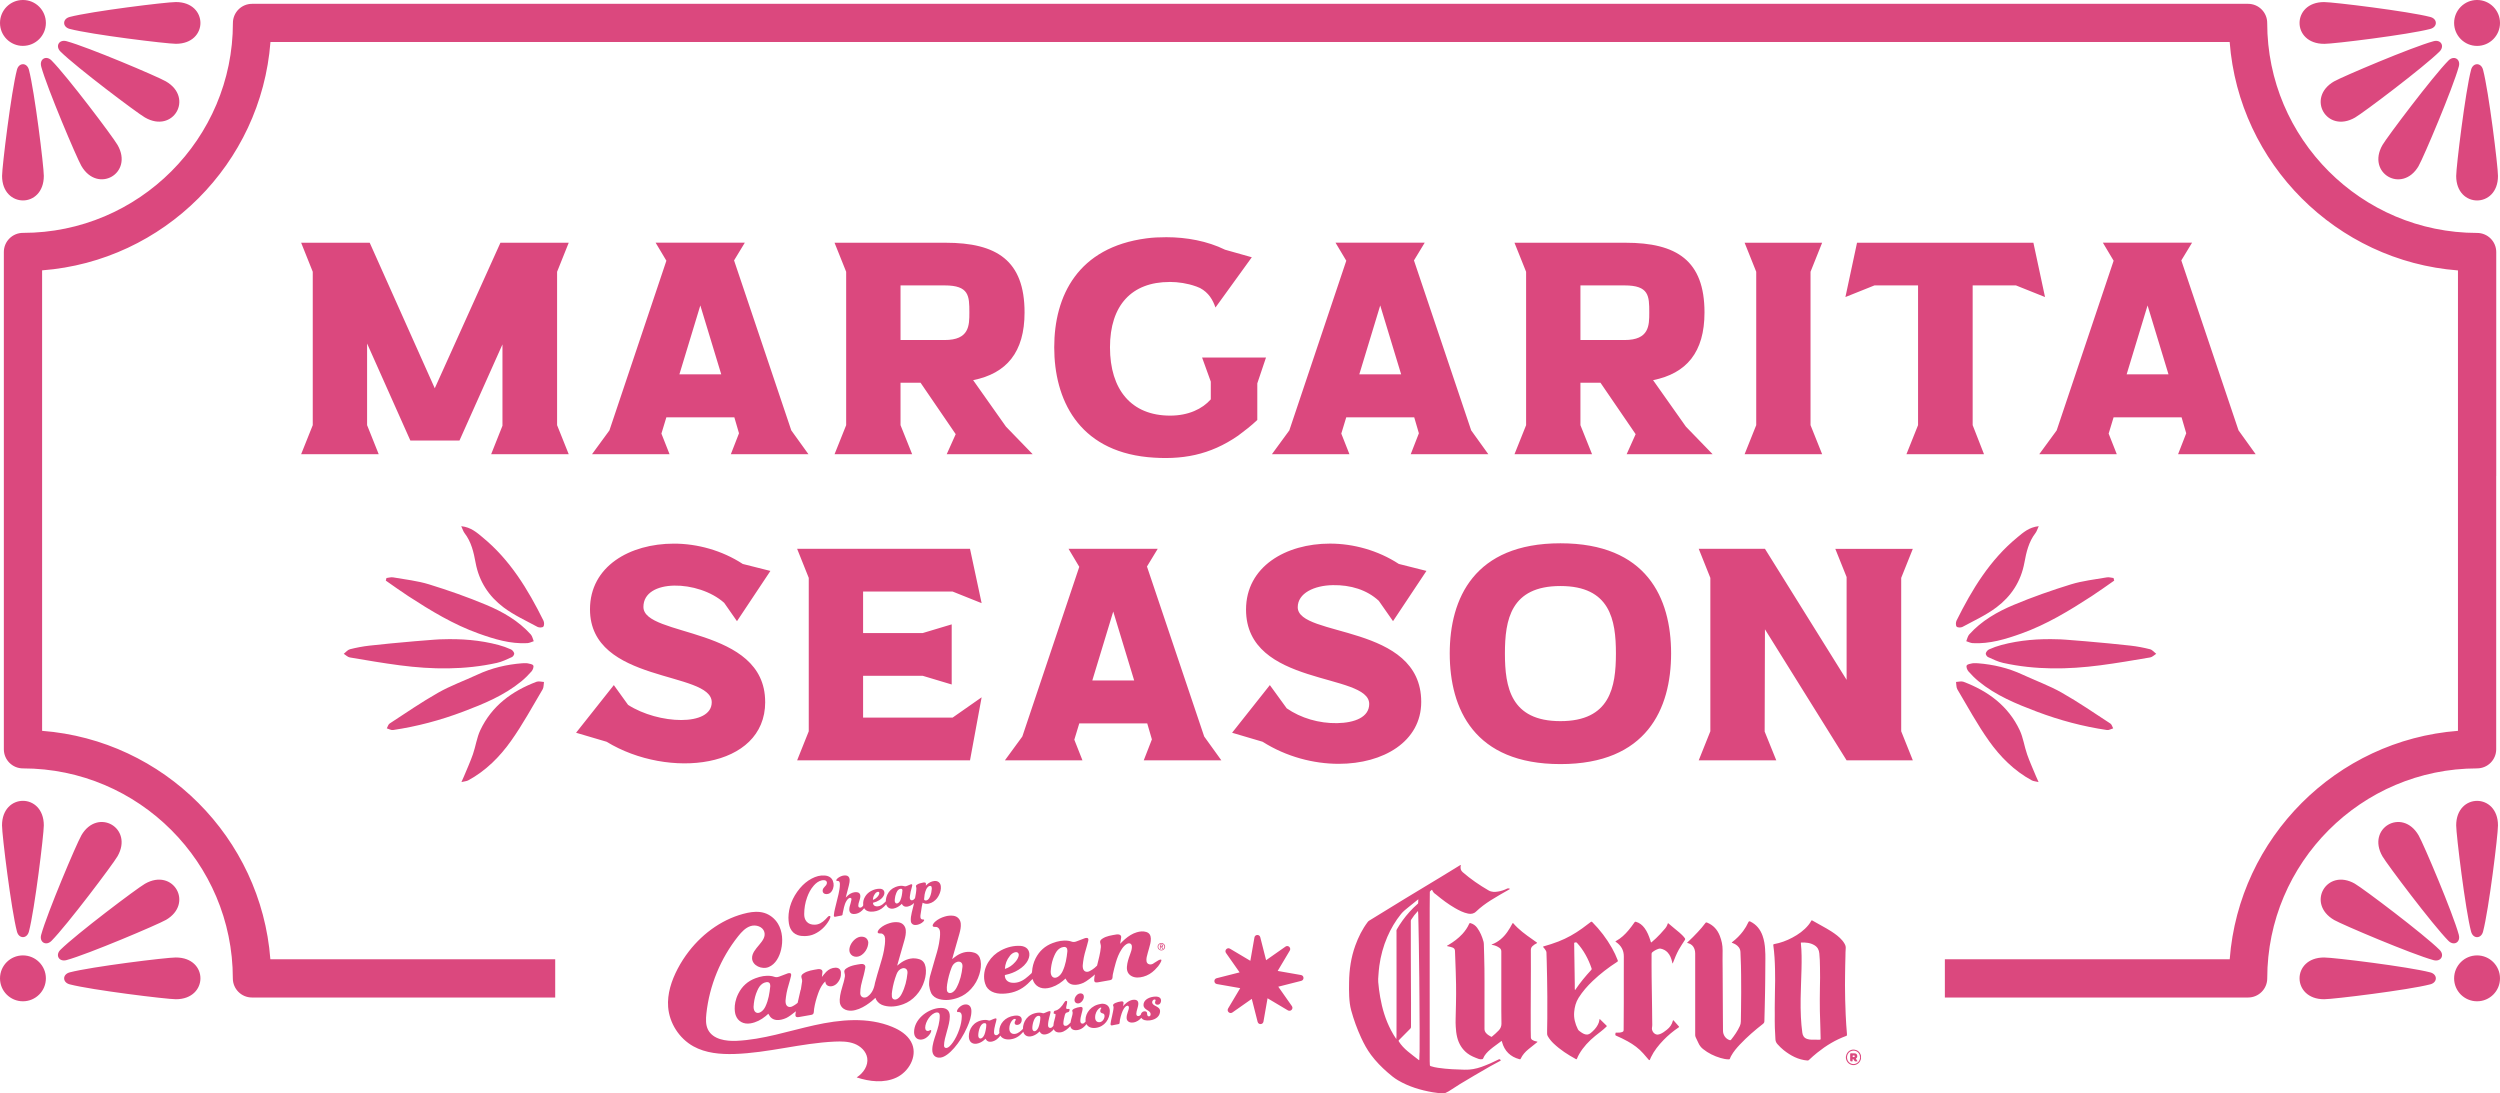 <?xml version="1.0" encoding="UTF-8"?>
<svg id="Layer_2" data-name="Layer 2" xmlns="http://www.w3.org/2000/svg" viewBox="0 0 1546.73 676.41">
  <defs>
    <style>
      .cls-1 {
        fill: #db487e;
      }
    </style>
  </defs>
  <g id="Layer_1-2" data-name="Layer 1">
    <g>
      <g>
        <path class="cls-1" d="M1230.52,458.34c-7.2-10.12-13.15-21.14-19.51-31.84-.74-1.25-.57-3.03-.83-4.57,1.53-.07,3.26-.63,4.58-.13,15.21,5.74,27.71,14.89,34.81,29.97,2.19,4.65,2.86,9.99,4.57,14.9,1.61,4.62,3.66,9.09,5.53,13.63.36.88.78,1.75,1.58,3.57-1.95-.48-3.23-.53-4.24-1.08-10.88-5.9-19.48-14.56-26.5-24.44h0ZM1248.04,332.52c3.63-2.98,7.23-6.33,13.32-6.98-.92,1.96-1.27,3.29-2.05,4.29-4.17,5.38-5.66,11.89-6.82,18.24-2.14,11.69-8.2,20.84-17.29,27.69-6.43,4.85-13.96,8.26-21.09,12.13-.95.51-3.07.43-3.57-.21-.62-.8-.55-2.69-.03-3.74,9.58-19.28,20.63-37.53,37.54-51.41ZM1246.02,374.18c11.51-4.82,23.33-8.96,35.25-12.64,7.18-2.21,14.8-3.03,22.24-4.33,1.31-.23,2.74.25,4.12.4.14.53.27,1.07.4,1.61-4.64,3.21-9.2,6.54-13.94,9.62-13.83,8.98-27.93,17.56-43.5,23.12-9.64,3.45-19.55,6.5-30.05,5.95-1.36-.07-2.69-.78-4.03-1.2.59-1.41.87-3.1,1.84-4.18,7.63-8.49,17.38-14.05,27.66-18.35h0ZM1273.36,395.55c.03-.32,29.92,2.19,44.82,3.9,4.05.46,8.09,1.23,12.03,2.23,1.42.36,2.56,1.85,3.82,2.83-1.25.77-2.41,2.02-3.75,2.24-10.28,1.75-20.55,3.52-30.89,4.87-20.09,2.64-40.17,2.91-60.08-1.49-3.23-.71-6.3-2.25-9.35-3.62-.7-.31-1.52-1.64-1.37-2.28.23-.94,1.12-2.05,2.01-2.45,2.48-1.1,5.06-2.04,7.68-2.74,11.49-3.05,23.21-3.93,35.06-3.51h0ZM1223.58,410.35c9.67.74,18.96,2.93,27.8,7.05,8.06,3.75,16.51,6.78,24.22,11.15,10.32,5.84,20.12,12.61,30.07,19.1.86.56,1.17,1.97,1.74,2.98-1.29.37-2.66,1.22-3.87,1.03-14.86-2.19-29.27-6.05-43.34-11.36-12.78-4.83-25.35-9.99-36.04-18.76-2.28-1.87-4.4-3.98-6.33-6.2-.78-.9-1.46-2.71-1.06-3.59.38-.82,2.22-1.1,3.47-1.35,1.08-.21,2.23-.05,3.35-.05h0Z"/>
        <path class="cls-1" d="M316.21,458.34c7.2-10.12,13.15-21.14,19.51-31.84.74-1.25.57-3.03.83-4.57-1.53-.07-3.26-.63-4.58-.13-15.21,5.74-27.71,14.89-34.81,29.97-2.19,4.65-2.86,9.99-4.57,14.9-1.61,4.62-3.66,9.09-5.53,13.63-.36.88-.78,1.75-1.58,3.57,1.95-.48,3.23-.53,4.24-1.08,10.88-5.9,19.48-14.56,26.5-24.44h0ZM298.68,332.52c-3.63-2.98-7.23-6.33-13.32-6.98.92,1.96,1.27,3.29,2.05,4.29,4.17,5.38,5.66,11.89,6.82,18.24,2.14,11.69,8.2,20.84,17.29,27.69,6.43,4.85,13.96,8.26,21.09,12.13.95.51,3.07.43,3.57-.21.62-.8.55-2.69.03-3.74-9.58-19.28-20.63-37.53-37.54-51.41ZM300.71,374.18c-11.51-4.82-23.33-8.96-35.25-12.64-7.18-2.21-14.8-3.03-22.24-4.33-1.31-.23-2.74.25-4.12.4-.14.53-.27,1.07-.4,1.61,4.64,3.21,9.2,6.54,13.94,9.62,13.83,8.98,27.93,17.56,43.5,23.12,9.64,3.45,19.55,6.5,30.05,5.95,1.36-.07,2.69-.78,4.03-1.2-.59-1.41-.87-3.1-1.84-4.18-7.63-8.49-17.38-14.05-27.66-18.35h0ZM273.36,395.55c-.03-.32-29.92,2.19-44.82,3.9-4.05.46-8.09,1.23-12.03,2.23-1.42.36-2.56,1.85-3.82,2.83,1.25.77,2.41,2.02,3.75,2.24,10.28,1.75,20.55,3.52,30.89,4.87,20.09,2.64,40.17,2.91,60.08-1.49,3.23-.71,6.3-2.25,9.35-3.62.7-.31,1.52-1.64,1.37-2.28-.23-.94-1.12-2.05-2.01-2.45-2.48-1.1-5.06-2.04-7.68-2.74-11.49-3.05-23.21-3.93-35.06-3.51h0ZM323.14,410.35c-9.67.74-18.96,2.93-27.8,7.05-8.06,3.75-16.51,6.78-24.22,11.15-10.32,5.84-20.12,12.61-30.07,19.1-.86.56-1.17,1.97-1.74,2.98,1.29.37,2.66,1.22,3.87,1.03,14.86-2.19,29.27-6.05,43.34-11.36,12.78-4.83,25.35-9.99,36.04-18.76,2.28-1.87,4.4-3.98,6.33-6.2.78-.9,1.46-2.71,1.06-3.59-.38-.82-2.22-1.1-3.47-1.35-1.08-.21-2.23-.05-3.35-.05h0Z"/>
      </g>
      <path class="cls-1" d="M1532.56,475.39c6.53,0,11.82-5.3,11.82-11.83v-169.07h.03v-138.54c0-6.53-5.3-11.83-11.83-11.83-71.62-.03-129.88-58.29-129.88-129.92,0-6.53-5.28-11.83-11.83-11.83H155.93c-6.53,0-11.82,5.3-11.83,11.83,0,71.62-58.29,129.88-129.89,129.88-6.56,0-11.83,5.3-11.83,11.83v307.66c0,6.53,5.28,11.83,11.82,11.83,71.62.05,129.85,58.34,129.85,129.92,0,6.53,5.3,11.83,11.83,11.83h187.62v-23.68h-176.23c-5.76-75.24-65.98-135.51-141.22-141.31V167.27c75.24-5.77,135.51-66,141.28-141.27h1212.15c5.76,75.25,66,135.49,141.24,141.31v284.85c-75.24,5.8-135.46,66.07-141.22,141.31h-176.23v23.68h187.62c6.53,0,11.83-5.3,11.83-11.83,0-71.58,58.23-129.88,129.85-129.92l.02-.02ZM1532.55,495.49c-6.46,0-12.93,5.07-12.93,15.18,0,5.63,5.68,52.28,9.21,65.68.61,2.31,2.18,3.49,3.72,3.46,1.57,0,3.11-1.16,3.7-3.46,3.53-13.4,9.23-59.63,9.23-65.68,0-10.11-6.46-15.18-12.93-15.18ZM1521.25,578.36c-3.64-13.35-21.81-56.22-24.84-61.46-10.11-17.54-32.51-4.61-22.4,12.9,2.82,4.9,31.08,42.42,40.81,52.28,3.37,3.38,7.69.9,6.41-3.72h.02ZM1457.05,546.79c-17.54-10.11-30.47,12.26-12.93,22.4,4.87,2.82,48.1,21.18,61.46,24.84,4.61,1.25,7.13-3.08,3.72-6.41-9.85-9.73-47.02-37.78-52.25-40.81v-.02ZM1503.57,601.6c-13.4-3.5-59.62-9.21-65.68-9.21-10.13,0-15.2,6.46-15.18,12.93.03,6.46,5.09,12.9,15.18,12.9,5.63,0,52.28-5.71,65.68-9.21,2.3-.59,3.46-2.13,3.46-3.7.03-1.54-1.14-3.11-3.46-3.72v.02ZM1532.55,591.1c-7.84,0-14.21,6.35-14.21,14.21s6.37,14.18,14.21,14.18,14.18-6.35,14.18-14.18-6.35-14.21-14.18-14.21ZM108.83,592.38c-6.06,0-52.28,5.71-65.68,9.21-2.31.61-3.49,2.18-3.46,3.72,0,1.57,1.16,3.11,3.46,3.7,13.4,3.5,60.04,9.21,65.68,9.21,10.08,0,15.15-6.44,15.18-12.9.03-6.46-5.04-12.93-15.18-12.93v-.02ZM1079.37,281.02h47.98l-7.19-17.98v-94.9l7.19-17.98h-47.98l7.19,17.98v94.9l-7.19,17.98ZM896.94,404.26c0,34.34,15.11,68.48,68.48,68.48s68.48-34.16,68.48-68.48-15.11-68.13-68.48-68.13-68.48,34.16-68.48,68.13ZM965.42,362.57c30.73,0,34.34,20.85,34.34,41.71s-3.59,41.88-34.34,41.88-34.34-21.03-34.34-41.88,3.59-41.71,34.34-41.71h0ZM621.71,470.41h48l-5.04-12.76,3.06-10.07h42.06l2.88,9.88-5.04,12.94h48l-10.61-14.74-35.4-105.15,6.65-10.96h-55.18l6.65,11.15-35.24,104.98-10.78,14.74v-.02ZM688.76,378.37l12.94,42.61h-25.89l12.94-42.61ZM786.89,281.02h48l-5.04-12.76,3.06-10.07h42.06l2.88,9.88-5.04,12.94h48l-10.6-14.74-35.4-105.15,6.65-10.96h-55.18l6.65,11.15-35.24,104.98-10.78,14.74-.02-.02ZM853.94,188.99l12.94,42.61h-25.89l12.94-42.61ZM14.18,28.38c7.86,0,14.21-6.35,14.21-14.18v-.03c-.03-7.86-6.35-14.18-14.21-14.18S0,6.35,0,14.21s6.35,14.18,14.18,14.18ZM1496.41,102.62c3.03-5.25,21.18-48.13,24.84-61.47,1.28-4.6-3.06-7.1-6.41-3.7-9.73,9.85-37.99,47.37-40.81,52.25-10.11,17.54,12.26,30.44,22.4,12.93h-.02ZM1437.89,27.14c6.06,0,52.28-5.71,65.68-9.23,2.31-.61,3.49-2.18,3.46-3.72,0-1.57-1.14-3.11-3.46-3.7-13.4-3.5-60.04-9.21-65.68-9.21-10.11,0-15.15,6.44-15.18,12.9-.03,6.46,5.04,12.94,15.18,12.94v.02ZM1532.55,28.41c7.84,0,14.18-6.37,14.18-14.21s-6.35-14.21-14.18-14.21-14.18,6.35-14.21,14.18v.03c0,7.84,6.37,14.21,14.21,14.21ZM1444.12,50.33c-17.54,10.11-4.61,32.51,12.93,22.4,5.24-3.03,42.39-31.08,52.25-40.81,3.38-3.37.9-7.69-3.72-6.41-13.35,3.64-56.59,22.02-61.46,24.84v-.02ZM1532.55,39.73c-1.57,0-3.12,1.14-3.72,3.46-3.53,13.4-9.21,60.04-9.21,65.68,0,10.11,6.46,15.15,12.93,15.15s12.93-5.04,12.93-15.15c0-6.06-5.71-52.28-9.23-65.68-.61-2.31-2.15-3.46-3.7-3.46ZM1261.64,281.02h48l-5.04-12.76,3.06-10.07h42.06l2.88,9.88-5.04,12.94h48l-10.6-14.74-35.4-105.15,6.65-10.96h-55.18l6.65,11.15-35.24,104.98-10.78,14.74-.02-.02ZM1328.69,188.99l12.94,42.61h-25.89l12.94-42.61ZM1148.93,150.16l-7.19,33.62,17.97-7.2h26.97v86.46l-7.19,17.98h48l-7.02-17.98v-86.46h26.79l17.98,7.2-7.2-33.62h-109.11ZM14.18,39.73c-1.57,0-3.11,1.14-3.7,3.46C6.96,56.59,1.28,103.2,1.28,108.83c0,10.08,6.44,15.15,12.9,15.18,6.46.03,12.93-5.04,12.93-15.18,0-6.03-5.71-52.25-9.21-65.65-.61-2.31-2.18-3.49-3.72-3.46ZM14.18,579.79c1.54.03,3.11-1.14,3.72-3.46,3.53-13.4,9.21-60.04,9.21-65.68,0-10.11-6.46-15.18-12.93-15.18s-12.93,5.07-12.93,15.18c0,6.03,5.71,52.28,9.23,65.68.59,2.3,2.13,3.46,3.7,3.46ZM487.4,602.2c-1.75.65-3.5,1.31-5.24,1.99-1.08.43-2.07.5-3.09.15-.64-.23-1.32-.4-2.01-.49-3.23-.46-6.47.18-9.68,1.39-4.72,1.77-8.27,4.92-10.57,9.5-3.79,7.51-1.68,13.25-1.68,13.25,1.31,3.93,4.9,5.89,9.21,5.16,3.47-.59,6.53-2.18,9.36-4.49.56-.46,1.1-.97,1.68-1.48.09.2.17.37.26.52.97,1.9,2.5,3.12,4.71,3.35,2.06.21,4.1-.34,6.09-1.22,1.42-.62,4.13-2.65,5.97-4.17-.11.58-.2,1.16-.27,1.74-.2,1.57.46,2.1,2.03,1.86,2.59-.43,5.19-.88,7.78-1.37,1.04-.18,1.46-.72,1.55-1.75.05-.65.09-1.31.18-1.95.49-3.21,1.37-6.38,2.48-9.5.78-2.19,1.75-4.31,3.23-6.21.34-.43.75-.81,1.2-1.31.06.32.08.49.11.65.18,1.02.73,1.74,1.66,2.12,1.71.72,4,.08,5.54-1.6,1.86-2.03,2.59-4.34,2.38-6.82-.17-1.83-1.54-2.88-3.38-2.82-2.18.06-4.13.96-5.76,2.59-1.04,1.04-1.89,2.25-2.63,3.15.09-.84.27-1.96.34-3.08.05-.87-.41-1.45-1.23-1.66-.44-.11-.94-.2-1.42-.12-1.61.26-3.23.52-4.83.9-1.46.35-2.91.9-4.23,1.77-1.37.91-1.61,1.63-1.16,3.03.2.58.37,1.23.29,1.84-.2,1.69-.5,3.37-.78,5.06-.03.15-.09.32-.2.43l-1.8,7.87c-1.54,1.28-2.8,1.89-2.92,1.96-1.66,1.04-3.76.76-4.37-1.4-.38-1.36-.11-2.8.06-4.22.41-3.35,1.36-6.65,2.36-9.96.32-1.05.61-2.1.82-3.15.27-1.32-.34-1.89-1.66-1.6-.12.03-.26.05-.38.09h0ZM476.53,610.41c-.44,4.14-1.07,8.25-2.94,12.24-.62,1.32-1.48,2.53-2.74,3.37-1.83,1.22-3.59.76-4.29-1.08-.5-1.32-.32-2.76-.15-4.17.32-2.66.96-5.31,2.12-7.87.76-1.71,1.68-3.35,3.33-4.4.69-.44,1.54-.75,2.31-.85,1.57-.21,2.39.62,2.38,2.18v.58l-.02.02ZM14.18,591.1c-7.83,0-14.18,6.35-14.18,14.21s6.35,14.18,14.18,14.18,14.21-6.35,14.21-14.18-6.37-14.21-14.21-14.21h0ZM50.31,516.9c-3.03,5.24-21.18,48.1-24.84,61.46-1.28,4.61,3.06,7.1,6.41,3.72,9.73-9.85,37.99-47.37,40.81-52.28,10.11-17.51-12.29-30.44-22.4-12.9h.02ZM43.15,17.89c13.4,3.53,60.04,9.21,65.68,9.21,10.13,0,15.2-6.46,15.18-12.93-.03-6.46-5.09-12.9-15.18-12.9-6.06,0-52.28,5.71-65.68,9.21-2.3.59-3.46,2.13-3.46,3.7-.03,1.54,1.14,3.11,3.46,3.72v-.02ZM89.71,72.7c17.51,10.13,30.44-12.26,12.9-22.37-5.24-3.03-48.1-21.21-61.46-24.85-4.61-1.25-7.1,3.08-3.72,6.44,9.85,9.73,47.37,37.98,52.28,40.79v-.02ZM102.6,569.19c17.54-10.13,4.61-32.51-12.93-22.4-5.24,3.03-42.39,31.08-52.25,40.81-3.41,3.33-.9,7.67,3.72,6.41,13.35-3.64,56.59-22.02,61.46-24.84v.02ZM25.48,41.14c3.64,13.35,22.02,56.59,24.84,61.47,10.13,17.51,32.51,4.6,22.4-12.93-3.03-5.24-31.08-42.42-40.81-52.25-3.33-3.41-7.67-.9-6.41,3.7h-.02ZM936.99,281.02h48l-7.19-17.97v-26.24h12.41l21.75,31.81-5.57,12.41h53.21l-16.54-17.07-20.31-28.76c20.66-4.14,31.81-17.25,31.81-41.88,0-32.18-17.25-43.14-48.9-43.14h-68.66l7.19,17.97v94.91l-7.19,17.97v-.02ZM977.8,176.58h27.32c15.11,0,15.27,6.47,15.27,16.72,0,8.09,0,17.07-15.27,17.07h-27.32v-33.79ZM720.16,584.08c-.21-.21-.46-.38-.73-.5-.29-.12-.58-.18-.9-.18s-.62.06-.9.18-.53.29-.73.5c-.21.21-.38.46-.5.73-.12.27-.18.58-.18.9s.06.62.18.9c.12.29.29.53.5.73.21.21.46.38.73.5.27.12.58.18.9.18s.62-.06.9-.18.53-.29.73-.5c.21-.21.38-.46.5-.73.12-.27.18-.58.18-.9s-.06-.62-.18-.9-.29-.53-.5-.73ZM720.23,586.46c-.09.23-.23.43-.4.61-.17.17-.37.3-.59.41-.23.11-.47.15-.73.15s-.5-.05-.73-.15c-.23-.11-.43-.23-.59-.41-.17-.17-.3-.37-.4-.61-.09-.23-.15-.47-.15-.73s.05-.5.15-.73c.09-.23.23-.43.4-.61.17-.17.37-.3.59-.41s.47-.15.73-.15.5.05.73.15c.23.11.43.23.59.41.17.17.3.37.4.61.09.23.15.47.15.73s-.05.5-.15.73ZM948.07,643.46c-.53-.38-.91-.87-.93-1.57-.03-1.52-.09-3.06-.09-4.58.03-8.48-.05-16.95.05-25.43.09-8.04.03-16.07.02-24.11,0-.97.32-1.74,1-2.39.76-.75,1.67-1.28,2.62-1.77.35-.18.35-.3.03-.53-.93-.64-1.83-1.32-2.74-1.96-4.2-2.92-8.34-5.94-11.73-9.84-.27-.32-.43-.24-.59.09-.96,1.83-1.98,3.61-3.17,5.28-2.41,3.41-5.44,6.06-9.36,7.6-.12.05-.27.08-.35.21.09.18.27.14.41.15,1.67.24,3.17.88,4.54,1.87.73.53,1.07,1.22,1.07,2.16-.02,12.3-.02,24.62,0,36.93,0,2.6.08,5.21.09,7.8,0,1.54-.53,2.88-1.58,4.02-1.32,1.45-2.83,2.68-4.31,3.96-.15.12-.29.18-.47.08-1.17-.64-2.35-1.29-3.21-2.35-.61-.72-.93-1.51-.93-2.5.03-4.2.03-8.41,0-12.61-.05-10.93.15-21.87-.2-32.8-.06-1.78-.05-3.55-.15-5.33-.06-1.1.03-2.22-.26-3.3-.84-3.05-2.04-5.95-3.93-8.53-1.02-1.39-2.35-2.36-4.02-2.85-.46-.14-.72-.08-.93.41-1.04,2.35-2.48,4.42-4.2,6.29-2.53,2.74-5.5,4.92-8.69,6.81-.27.17-.79.24-.73.56.05.27.56.23.88.32.85.21,1.72.35,2.54.7.87.37,1.37.94,1.43,1.95.09,1.26.06,2.53.14,3.79.17,3.03.24,6.08.33,9.11.08,2.65.18,5.3.2,7.95.02,3.99.08,7.98-.05,11.97-.09,3.06-.11,6.11-.21,9.17-.06,1.63-.03,3.27.06,4.9.11,2.24.35,4.45.88,6.62.99,3.97,2.97,7.34,6.23,9.9,2.1,1.66,4.57,2.59,7.04,3.52.7.26,1.48.34,2.24.17.24-.06.43-.12.53-.37.9-2.3,2.57-3.99,4.4-5.57,2.16-1.87,4.57-3.4,6.81-5.18.21-.17.37-.2.43.14.02.12.06.24.09.35,1.52,5.63,5.15,9.14,10.75,10.64.33.09.59.12.78-.27,1.08-2.38,2.8-4.25,4.78-5.89,1.72-1.45,3.52-2.82,5.27-4.22.14-.11.37-.2.3-.4-.06-.17-.29-.15-.47-.18-.93-.17-1.83-.4-2.6-.96l-.02.06ZM804.93,603.24l-14.44-2.53,7.49-12.59c1.02-1.72-1.02-3.61-2.65-2.47l-12,8.42-3.61-14.21c-.49-1.93-3.27-1.83-3.61.14l-2.53,14.44-12.59-7.49c-1.72-1.02-3.61,1.02-2.47,2.65l8.42,12-14.21,3.61c-1.93.49-1.83,3.27.14,3.61l14.44,2.53-7.49,12.59c-1.02,1.72,1.02,3.61,2.65,2.47l12-8.42,3.61,14.21c.49,1.93,3.27,1.83,3.61-.14l2.53-14.44,12.59,7.49c1.72,1.02,3.61-1.02,2.47-2.65l-8.42-12,14.21-3.61c1.93-.49,1.83-3.27-.14-3.61ZM927.27,655.44c-3.44,1.74-6.96,3.3-10.58,4.6-3.43,1.23-6.93,1.9-10.58,1.78-2.54-.09-5.09-.15-7.64-.3-2.92-.18-5.85-.43-8.76-.87-1.55-.24-3.08-.53-4.57-1.04-.35-.12-.49-.32-.5-.69,0-.79-.08-1.58-.08-2.38,0-14.97-.02-29.92-.02-44.89v-39.93c0-6.52-.02-13.05.08-19.57v-.26c0-.21.08-.37.23-.5.24-.2.49-.41.7-.64.3-.3.47-.3.65.14.38.94,1.02,1.72,1.9,2.27.18.11.33.26.5.38,3.67,3.05,7.48,5.92,11.62,8.3,2.56,1.46,5.16,2.82,8.09,3.41,1.81.37,3.53.08,4.9-1.25,2.8-2.68,5.89-4.95,9.15-7.02,3.72-2.36,7.57-4.48,11.37-6.67.17-.11.4-.15.47-.41-.61-.24-1.14-.43-1.84-.09-1.74.87-3.58,1.48-5.5,1.78-2.01.34-3.97.41-5.88-.69-5.7-3.29-11.09-7-16.05-11.31-1.13-.99-1.43-2.19-1.25-3.61.03-.27.08-.55.12-.82-.3-.03-.46.12-.62.24-3.82,2.41-7.69,4.77-11.56,7.08-14.91,8.92-29.72,18-44.51,27.12-.35.21-.64.47-.9.81-3.35,4.43-5.79,9.35-7.67,14.54-2.68,7.39-3.79,15.03-3.88,22.86-.03,2.89-.08,5.8.08,8.69.15,2.94.47,5.85,1.25,8.69,1.58,5.76,3.61,11.34,6.11,16.78,1.74,3.78,3.7,7.42,6.21,10.77,2.97,3.96,6.4,7.48,10.13,10.72,2.04,1.78,4.11,3.52,6.46,4.9,6.67,3.93,13.95,6.11,21.52,7.42,1.46.26,2.95.41,4.43.61h3.06c.79-.41,1.61-.76,2.39-1.22,2.36-1.37,4.54-3,6.88-4.4,6.27-3.73,12.52-7.52,18.88-11.09,1.99-1.11,4.02-2.18,6.03-3.27.15-.09.41-.11.38-.38-.06-.5-.75-.85-1.22-.62l.02.02ZM864.21,575.04c-.2.35-.32.69-.23,1.1.05.2.03.43.03.62,0,9.93,0,19.87.02,29.8v22.41c0,3.99-.02,7.98-.03,11.97,0,.59-.06,1.19-.11,1.93-1.26-1.84-2.33-3.64-3.3-5.5-3.37-6.43-5.42-13.28-6.67-20.4-.55-3.12-.96-6.24-1.22-9.4-.11-1.25,0-2.53.09-3.79.14-2.09.32-4.17.59-6.24.85-6.17,2.45-12.11,4.92-17.83,2.21-5.13,5.01-9.9,8.53-14.25,1.32-1.63,2.95-2.89,4.57-4.19,1.99-1.61,3.99-3.21,6.11-4.92-.05.9-.06,1.69-.12,2.47-.02.27-.32.41-.5.58-3.43,3.02-6.44,6.38-9.11,10.07-1.29,1.78-2.48,3.62-3.58,5.54l.02.03ZM878.25,651.21c0,1.42-.09,2.85-.14,4.26,0,.15.03.37-.12.43-.17.08-.27-.12-.38-.21-2.21-1.78-4.52-3.41-6.67-5.25-2.12-1.8-4.05-3.75-5.51-6.12-.21-.35-.18-.55.11-.84,2.35-2.35,4.67-4.72,7.02-7.08.32-.32.41-.65.41-1.08,0-9.88.05-19.77-.05-29.65-.09-10.17-.02-20.36-.06-30.53v-5.27c0-.3.05-.58.21-.85,1.17-1.87,2.51-3.59,4.04-5.21.03-.03.09-.05.2-.11.05.72.12,1.36.14,2.01.06,2.19.08,4.39.15,6.59.12,3.99.14,7.98.23,11.97.05,2.39,0,4.78.09,7.17.12,2.98,0,5.97.11,8.97.11,2.89.03,5.8.09,8.69.12,5.1.03,10.2.11,15.29.14,8.95.06,17.89.06,26.85l-.03-.03ZM879.3,434.28c0-48.71-76.4-39.73-76.4-58.6,0-8.63,10.07-13.48,21.75-13.66,10.96-.18,21.03,2.88,28.4,9.7l8.8,12.58,20.68-31.09-17.09-4.31c-12.94-8.45-28.22-12.58-42.59-12.58-27.32,0-51.94,14.21-51.94,40.81,0,48,76.21,38.83,76.21,58.41,0,8.09-8.8,11.68-19.95,11.86-10.96.18-22.29-3.06-31.09-9.17l-10.43-14.37-23.36,29.48,18.87,5.57c14.74,9.35,31.64,13.66,47.1,13.66,27.68,0,51.04-13.84,51.04-38.28v-.02ZM719.17,585.82c.08-.03.15-.08.23-.14.06-.06.11-.14.15-.23.03-.09.06-.2.06-.32,0-.5-.3-.76-.93-.76h-1.02v2.7h.43v-1.17h.32l.78,1.17h.52l-.78-1.19c.09,0,.18-.03.26-.06h-.02ZM718.07,585.52v-.76h.61c.15,0,.26.03.35.09s.14.15.14.27c0,.15-.05.24-.15.3s-.26.09-.47.09h-.49.02ZM716.24,621.65c1.48-.2,2.09-1.36,2.09-2.56,0-1.83-1.48-2.86-4.71-2.42-3.33.46-6.14,2.25-6.14,5.06,0,3.33,4.4,3.14,4.4,5.76,0,.81-.35,1.25-.97,1.32-.81.11-1.2-.59-1.2-1.71s-.72-1.55-1.92-1.39c-.91.12-1.83.93-2.01,2.13-.4.43-.75.7-1.34.78-.81.11-1.42-.26-1.42-1.42,0-1.83,1.25-4.22,1.25-6.26,0-1.69-.97-2.66-3.43-2.35-2.62.35-5.24,2.89-6.05,3.97,0,0,.35-1.34.35-2.04,0-.76-.53-1.08-1.51-.96-2.57.35-4.98,1.34-4.98,2.31,0,.58.3.62.3,1.39,0,2.41-1.87,8.65-1.87,10.29,0,.76.37.93.93.85.67-.09,2.41-.55,3.73-.73.67-.09.97-.3.97-1.07,0-1.74,1.16-5.66,1.92-7.28.97-2.09,2.04-2.98,2.8-3.09.62-.09,1.02.4,1.02,1.11,0,1.74-1.42,3.7-1.42,6.41,0,1.9,1.55,3.21,4.1,2.86,2.27-.3,3.94-1.68,4.99-2.89.82,1.34,2.83,1.92,5.38,1.57,3.91-.53,6.23-2.8,6.23-5.7,0-3.24-4.89-2.94-4.89-5.56,0-.84.72-1.57,1.29-1.64.49-.06.84.06.84.5,0,.4-.35.72-.35,1.39,0,.84.76,1.42,1.6,1.29v.05ZM714.2,595.66c-.09.06-.17.15-.26.21-1.87,1.51-4.39.87-4.61-1.22-.09-.79-.08-1.64.11-2.45.41-1.8.93-3.59,1.45-5.38.59-2.04,1.19-4.08,1.13-6.14-.06-2.03-.91-3.47-2.83-4.07-1.86-.58-3.82-.41-5.82.17-2.73.79-5.13,2.35-7.34,4.25-1.07.91-2.06,1.93-3.06,2.91.05-.15.11-.37.14-.58.2-1.16.44-2.31.55-3.47.08-.9-.43-1.48-1.26-1.68-.41-.09-.88-.18-1.31-.12-1.64.26-3.29.53-4.93.93-1.43.34-2.83.87-4.13,1.72-1.43.93-1.66,1.64-1.2,3.11.21.65.32,1.4.26,2.12-.34,3.9-1.45,7.75-2.38,11.6l.03-.14c-2.09,2.18-4.16,3.15-4.31,3.24-1.66,1.04-3.76.76-4.37-1.4-.38-1.36-.11-2.8.06-4.22.41-3.35,1.36-6.65,2.36-9.94.32-1.05.61-2.1.84-3.17.27-1.32-.34-1.89-1.66-1.6-.12.03-.26.05-.38.09-1.75.67-3.5,1.31-5.24,1.99-1.08.43-2.09.5-3.08.14-.64-.23-1.32-.4-2.01-.49-3.23-.46-6.47.18-9.68,1.39-4.72,1.77-8.27,4.92-10.57,9.5-1.34,2.66-2.01,5.41-2.19,8.22-.02.32-.12.78-.34.99-1.23,1.13-2.47,2.28-3.81,3.27-2.63,1.96-5.5,2.94-8.54,2.54-2.39-.3-4.25-2.01-4.13-4.69.2-.06.4-.14.59-.18,2.76-.59,5.41-1.58,7.89-3.14,2.47-1.54,4.6-3.43,5.89-6.11,1.69-3.46.7-6.94-2.36-8.13-.76-.29-1.6-.5-2.44-.53-4.1-.2-8.1.75-11.98,2.8-3.21,1.69-5.83,4.07-7.77,7.17-2.09,3.33-2.92,6.84-2.62,10.45,0,0,.09,2.15,1.29,4.64,1.14,1.93,2.85,3.18,5.01,3.87,2.24.72,4.6.78,7.04.56,5.04-.44,9.62-2.3,13.6-6.03,1.02-.96,1.98-1.96,2.98-2.98.08.18.14.35.2.52,1.29,3.93,4.9,5.89,9.2,5.16,3.47-.59,6.55-2.18,9.36-4.49.56-.46,1.1-.97,1.66-1.48.09.2.18.37.26.52.97,1.89,2.5,3.12,4.72,3.35,2.04.21,4.1-.34,6.09-1.2,1.77-.78,5.56-3.73,7.14-5.19l-.2.84c-.06.35-.09.55-.12.76-.06.65-.18,1.31-.17,1.95.02,1.05.58,1.49,1.64,1.4.26-.03.53-.05.79-.09,2.45-.43,4.9-.87,7.37-1.31,1.05-.18,1.49-.72,1.57-1.8.05-.62.05-1.28.2-1.9.56-2.39,1.1-4.8,1.81-7.17.84-2.85,1.89-5.66,3.61-8.24.81-1.22,1.72-2.36,2.98-3.15,1.6-1.01,3.02-.56,3.33,1.04.06.27.05.58.03.88-.06,1.46-.56,2.88-1.08,4.28-.93,2.53-1.8,5.07-1.99,7.71-.2,2.65.69,4.63,2.86,5.83,2.21,1.2,4.72,1.05,7.26.37,2.68-.72,5.07-2.16,7.13-4.2.72-.7,1.36-1.49,2.06-2.24,0,0,5.82-7.71-2.3-2.16l-.03-.02ZM624.79,591.38c.73-.9,1.6-1.68,2.7-2.07.85-.3,1.68-.38,2.31.18.65.58.58,1.43.34,2.28-.37,1.26-1.11,2.38-1.99,3.38-1.77,2.04-3.85,3.52-6.43,4.34.14-2.98,1.11-5.68,3.09-8.1l-.02-.02ZM660.37,588.64c-.44,4.14-1.07,8.25-2.94,12.24-.62,1.32-1.48,2.53-2.76,3.37-1.83,1.22-3.59.76-4.29-1.07-.5-1.32-.32-2.76-.15-4.17.32-2.68.96-5.31,2.12-7.87.76-1.71,1.68-3.35,3.33-4.4.69-.43,1.54-.75,2.31-.84,1.57-.21,2.38.62,2.38,2.18v.56h0ZM493.18,470.41h106.96l7.19-39-17.97,12.58h-55.37v-25.89h36.85l17.97,5.39v-37.2l-17.97,5.39h-36.85v-25.7h55.37l17.97,7.19-7.19-33.61h-106.96l7.19,17.97v94.91l-7.19,17.97ZM1148.34,655.24c-.14-.18-.14-.3.08-.47.67-.52.79-1.22.56-1.99-.18-.67-.81-1.07-1.64-1.1-.72-.03-1.45,0-2.16-.02-.41,0-.52.18-.5.55.02.65,0,1.29,0,1.95v1.74c0,.53.26.79.79.79.7,0,.72-.02.73-.7v-.43c0-.12,0-.26.15-.3.15-.06.27.02.37.14.21.3.43.61.62.91.17.27.38.4.7.38.23-.02.46,0,.69,0,.15,0,.33.06.43-.12.06-.15-.08-.26-.15-.37-.21-.32-.43-.64-.65-.96ZM1146.65,654.01c-.29.05-.46-.11-.46-.53,0-.47.27-.5.61-.49.37,0,.76,0,.73.52-.02.5-.43.47-.88.5h0ZM667.29,620.8c1.69-.23,3.29-2.36,3.29-4.13,0-1.32-.88-2.24-2.5-2.03-1.69.23-3.29,2.31-3.29,4.1,0,1.34,1.11,2.25,2.5,2.06h0ZM1142.72,640.03c-.4-4.1-.59-8.19-.81-12.3-.15-3.14-.24-6.29-.32-9.43-.08-2.88-.11-5.76-.11-8.65,0-2.09,0-4.19.05-6.27.08-3.9.08-7.8.23-11.69.06-1.64,0-3.3.17-4.95.12-1.14-.24-2.06-.78-2.98-.37-.64-.79-1.25-1.26-1.81-1.93-2.33-4.36-4.08-6.87-5.71-3.82-2.45-7.9-4.45-11.8-6.76-.32-.18-.46-.09-.61.2-.47.94-1.08,1.81-1.75,2.63-2.74,3.35-6.2,5.8-9.99,7.81-3.55,1.89-7.28,3.27-11.24,3.99-.43.08-.56.2-.5.69.7,5.01.97,10.07,1.07,15.12.08,4.49.11,9-.05,13.49-.08,2.16-.03,4.32-.09,6.49-.08,2.51-.02,5.03-.02,7.54,0,2.83-.06,5.66.05,8.48.09,2.35.26,4.71.35,7.05.05,1.19.46,2.13,1.25,3.02,1.22,1.32,2.45,2.62,3.87,3.73,4.32,3.41,9.03,5.95,14.66,6.41.4.03.67-.06.94-.32,1.66-1.6,3.4-3.11,5.19-4.55,5.44-4.37,11.33-7.96,17.91-10.35.49-.18.47-.49.43-.87l.03.02ZM1125.81,643.26c-1.69-.03-3.38,0-5.07-.02-.9,0-1.78-.17-2.65-.44-1.86-.59-2.74-1.96-3-3.82-.44-3.2-.72-6.41-.88-9.65-.2-3.82-.21-7.66-.17-11.5.03-2.63.11-5.27.21-7.9.12-3.49.24-6.99.33-10.48.08-2.71.09-5.41.05-8.12-.05-2.57-.15-5.16-.44-7.74-.03-.23-.05-.43.26-.44,2.86-.12,5.66.14,8.18,1.69,1.89,1.16,2.77,2.85,2.97,5.04.26,2.76.4,5.5.41,8.8.11,3.96.05,8.45-.05,12.94-.09,4.58-.09,9.18-.03,13.77.05,3.35.21,6.7.3,10.07.08,2.39.11,4.78.18,7.16.02.49-.14.64-.62.62l.02.02ZM1148.46,649.7c-2.88-1.11-5.82.65-6.37,3.79-.33,1.95.73,4.07,2.53,4.98,1.78.91,3.91.58,5.36-.82.7-.69,1.11-1.52,1.39-2.45v-2.12c-.06-.18-.12-.37-.18-.55-.49-1.34-1.37-2.33-2.71-2.85l-.02.02ZM1146.76,658.33c-2.25,0-4.02-1.83-4.02-4.16s1.77-4.13,4.02-4.14c2.01-.03,3.99,1.51,4.04,4.13.05,2.28-1.84,4.17-4.04,4.17h0ZM1038.96,576.9c-2.12-1.84-4.4-3.52-6.49-5.41-.49-.44-.52-.46-.73.18-.41,1.26-1.08,2.35-1.99,3.3-.88.93-1.69,1.93-2.56,2.88-1.67,1.83-3.49,3.52-5.39,5.12-.24.21-.35.15-.43-.12-.11-.38-.23-.78-.35-1.16-.88-2.66-1.89-5.27-3.59-7.54-1.34-1.78-2.98-3.15-5.18-3.81-.49-.15-.76-.06-1.05.37-1.14,1.64-2.33,3.26-3.62,4.8-2.22,2.65-4.69,4.99-7.75,6.67-.55.29-.53.29,0,.65,3.11,2.16,4.84,5.07,4.81,8.92-.03,3.85,0,7.71-.02,11.56-.05,11.27.08,22.54-.09,33.81,0,.85-.21,1.16-1.04,1.43-1.05.34-2.15.4-3.23.34-.72-.03-.72-.06-.81.65,0,.11,0,.21-.03.32-.18.52.06.73.52.94,2.42,1.05,4.8,2.19,7.1,3.47,3.62,2.01,6.94,4.42,9.68,7.55,1.1,1.26,2.18,2.53,3.27,3.79q.56.64.85-.14c.18-.47.38-.94.61-1.4,1.93-4,4.69-7.42,7.75-10.6,2.83-2.92,5.95-5.53,9.33-7.8.27-.18.44-.32.15-.64-1.07-1.19-2.12-2.41-3.17-3.61-.27-.3-.43-.32-.53.11-.56,2.27-1.83,4.07-3.65,5.51-1.34,1.07-2.68,2.1-4.31,2.73-.78.29-1.58.46-2.38.2-1.71-.53-2.88-2.5-2.56-4.26.12-.62.15-1.25.15-1.89-.02-1.36-.03-2.71-.06-4.05-.08-3.35,0-6.72-.11-10.07-.09-2.45-.02-4.92-.11-7.39-.09-2.68-.06-5.38-.11-8.07-.08-4.69-.02-9.4-.03-14.09,0-.43.14-.75.46-1.01,1.14-.93,2.41-1.64,3.81-2.1.44-.14.9-.23,1.36-.12,1.64.34,3.08,1.07,4.25,2.3,1.6,1.69,2.33,3.78,2.85,5.97.08.3.06.62.27.93.2-.17.23-.37.29-.55,1.04-2.76,2.15-5.47,3.56-8.04,1.13-2.06,2.48-3.96,3.73-5.94.3-.47.24-.81-.06-1.22-.99-1.34-2.21-2.45-3.46-3.55l.06.05ZM1092.09,587.57c-.18-2.94-.61-5.83-1.6-8.62-1.4-3.93-3.82-6.97-7.63-8.82q-.79-.38-1.14.4c-.88,1.96-1.98,3.81-3.26,5.53-1.89,2.54-4.11,4.75-6.62,6.7-.15.12-.4.2-.38.4.02.23.29.2.47.26.55.2,1.08.43,1.58.72,1.87,1.08,3.17,2.59,3.29,4.83.15,2.88.23,5.76.32,8.63.06,1.87.08,3.76.09,5.63.03,7.22.12,14.45-.05,21.68-.05,2.36-.08,4.71-.11,7.07,0,1.02-.23,1.93-.64,2.85-1.4,3.06-3.3,5.8-5.39,8.42-.26.34-.5.4-.9.27-2.6-.82-4.07-3.32-4.11-5.65-.11-5.6-.02-11.21-.11-16.83-.11-6.94,0-13.89-.11-20.83-.08-4.11-.05-8.22-.02-12.35.02-3.09-.62-6.05-1.74-8.89-1.49-3.81-4.04-6.64-7.89-8.18-.44-.18-.7-.17-1,.26-1.45,1.95-3.03,3.79-4.69,5.56-1.99,2.15-4.07,4.23-6.23,6.23-.14.12-.38.24-.35.44.05.23.32.17.49.21,1.96.53,3.32,1.72,3.99,3.64.32.88.46,1.8.46,2.74v50.48c0,.5.11.96.32,1.42.55,1.1,1.1,2.21,1.58,3.33.65,1.55,1.63,2.86,2.94,3.91,3.23,2.59,6.88,4.37,10.83,5.54,1.67.5,3.37.85,5.13.87.4,0,.61-.11.73-.5.17-.58.43-1.11.72-1.64,1.45-2.63,3.37-4.89,5.41-7.05,4.45-4.71,9.32-8.92,14.42-12.88.5-.4.7-.82.72-1.42.06-2.76.14-5.51.21-8.27.08-3.23.14-6.47.21-9.7.05-2.1.03-4.22.09-6.32.14-4.83-.03-9.67.11-14.5.06-1.86-.05-3.72-.17-5.59h.02ZM1183.46,339.56h-47.98l7,17.44v63.62l-50.51-81.06h-40.98l7.19,17.97v94.91l-7.19,17.97h47.98l-7.19-17.8.18-63.27,50.51,81.07h40.98l-7.19-17.97v-94.91l7.19-17.97ZM990.1,630.76c-.11-.11-.21-.3-.37-.26-.2.06-.17.29-.18.46-.11,1.05-.46,2.03-.93,2.95-1.07,2.12-2.68,3.75-4.49,5.25-1.26,1.05-2.57,1.16-4.04.56-1.1-.46-2.04-1.17-2.98-1.87-.4-.29-.67-.64-.9-1.08-1.69-3.37-2.62-6.88-2.28-10.67.27-3.12,1.04-6.08,2.73-8.77,2.44-3.87,5.42-7.26,8.71-10.4,4.66-4.45,9.75-8.36,15.15-11.83.46-.29.52-.55.33-1.02-.99-2.57-2.15-5.09-3.52-7.49-3.35-5.94-7.45-11.3-12.24-16.13-.32-.32-.52-.32-.88-.05-1.77,1.39-3.58,2.74-5.41,4.05-4.54,3.27-9.38,6.01-14.62,8.04-2.98,1.16-6.03,2.13-9.11,3-.43.12-.53.23-.2.59.56.61,1.07,1.26,1.49,1.98.23.38.4.78.41,1.23.06,1.96.15,3.93.18,5.89.05,3.2.12,6.4.21,9.59.06,2.25.05,4.49.09,6.75.08,3.64.06,7.28.05,10.92-.02,5.01.05,10.02-.12,15.03,0,.65.03,1.31,0,1.95-.05.62.14,1.16.44,1.69.97,1.69,2.21,3.18,3.61,4.51,4.1,3.9,8.8,6.93,13.75,9.62.4.21.55.11.69-.27.37-1.01.87-1.96,1.4-2.89,2.54-4.36,5.95-7.95,9.82-11.13,2.28-1.87,4.72-3.55,6.84-5.63.5-.49.52-.49.03-.96-1.23-1.2-2.47-2.41-3.7-3.61h.03ZM974.28,583.16c.5-.15.93-.32,1.42.21,2.07,2.27,3.84,4.77,5.33,7.45,1.49,2.66,2.7,5.45,3.67,8.33.12.38.08.64-.2.93-3.56,3.85-6.9,7.89-9.84,12.24-.06.08-.09.2-.27.21-.03-.35-.09-.72-.09-1.08-.02-2.03.03-4.05-.05-6.06-.09-2.48,0-4.96-.11-7.43-.09-2.38,0-4.75-.11-7.11-.09-2.27-.05-4.54-.09-6.81,0-.32-.18-.73.32-.88h.02ZM577.67,557.66c1.42-.94,2.44-2.25,3.21-3.76.94-1.86,1.43-3.75,1.19-5.7-.27-2.12-1.86-3.37-4.04-3.12-1.74.2-3.27.99-4.61,2.25-.21.2-.41.43-.62.65.03-.32.06-.62.08-.93.05-.7-.27-1.07-.97-1.08-.18,0-.38,0-.56.03-.72.15-1.42.29-2.13.49-.69.2-1.36.46-1.96.9-.58.43-.67.76-.46,1.39.11.3.17.65.15,1.01-.05,1.93-.44,3.87-.81,5.8-.02.08-.06.18-.12.24-.23.26-.46.52-.72.75-.79.67-1.96.65-2.3-.46-.2-.64-.08-1.32,0-1.99.15-1.6.58-3.17,1.02-4.75.14-.5.26-1.01.37-1.51.12-.64-.18-.9-.81-.75-.06,0-.12.03-.18.05-.82.34-1.64.65-2.47,1.01-.5.21-.97.26-1.46.11-.3-.11-.62-.17-.96-.21-1.54-.18-3.08.15-4.58.76-2.22.88-3.87,2.42-4.92,4.61-.61,1.28-.9,2.59-.96,3.93,0,.15-.05.37-.15.47-.58.55-1.14,1.11-1.77,1.6-1.23.96-2.57,1.45-4.02,1.29-1.14-.12-2.04-.91-2.01-2.19.09-.03.18-.08.27-.09,1.29-.3,2.54-.81,3.72-1.57,1.16-.76,2.15-1.68,2.74-2.95.76-1.66.26-3.3-1.2-3.84-.37-.14-.76-.21-1.16-.23-1.95-.05-3.84.44-5.66,1.45-1.51.84-2.73,1.99-3.61,3.49-.96,1.61-1.31,3.27-1.14,4.98.05.4-.05.65-.34.91-.12.11-.23.23-.35.34-.52.46-1.08.64-1.68.43-.58-.21-.67-.76-.65-1.36.03-.82.27-1.61.53-2.41.34-1.05.69-2.09.72-3.17.05-1.19-.5-2.1-1.51-2.41-.75-.23-1.52-.21-2.31-.06-1.49.27-2.82,1.01-3.99,2.06-.43.38-.81.79-1.23,1.2.02-.08.03-.14.05-.18.62-2.44,1.29-4.87,1.89-7.32.3-1.25.55-2.5.47-3.75-.09-1.37-.99-2.33-2.35-2.44-1.39-.11-2.73.29-4.02,1.02-.64.37-1.25.79-1.68,1.42-.17.23-.29.49-.15.75.12.23.37.23.61.21.69-.06,1.17.21,1.39.82.12.37.18.78.18,1.19,0,2.06-.37,4.11-.84,6.15-.69,2.95-1.45,5.89-2.16,8.85-.34,1.42-.65,2.82-.73,4.25-.03.78.26,1.04,1.01.88.41-.09.82-.17,1.23-.26.81-.15,1.61-.3,2.41-.46.47-.09.69-.32.75-.81.02-.17,0-.35.05-.52.27-1.29.52-2.59.84-3.87.32-1.31.75-2.6,1.48-3.81.37-.59.76-1.17,1.34-1.58.44-.32.91-.49,1.37-.26.43.21.49.65.38,1.13-.14.67-.27,1.32-.47,1.99-.37,1.25-.79,2.5-.84,3.76-.03.88.14,1.69.75,2.3.53.52,1.23.7,2.01.72,1.9,0,3.61-.7,5.09-2.12.47-.46.9-.97,1.37-1.48,0,.02.05.05.06.09.56.91,1.39,1.48,2.42,1.78,1.07.32,2.19.32,3.33.2,2.39-.26,4.54-1.19,6.4-3,.47-.46.91-.96,1.39-1.45.03.09.08.17.09.24.65,1.84,2.39,2.74,4.42,2.36,1.64-.32,3.08-1.1,4.4-2.22.26-.23.52-.47.78-.72.05.09.09.17.12.24.49.88,1.22,1.45,2.27,1.54.97.08,1.93-.2,2.88-.64.84-.4,1.57-.94,2.31-1.64-.5,2.06-.99,4-1.45,5.95-.43,1.8-.72,3.58-.56,5.36.09,1.13,1.04,2.1,2.13,2.25,1.29.17,2.54-.15,3.78-.76.64-.32,1.23-.72,1.74-1.25.15-.15.3-.34.43-.52.34-.53.14-.88-.44-.84-1.07.06-1.66-.44-1.72-1.49-.02-.37-.03-.75.03-1.11.26-1.77.52-3.55.82-5.31.14-.82.34-1.63.52-2.47.27.14.5.27.76.37,2.1.75,4.16.15,6.14-1.17v-.05ZM541.43,552.87c.34-.44.75-.81,1.26-1.01.4-.15.79-.2,1.1.06.32.26.29.67.18,1.08-.17.61-.5,1.14-.91,1.63-.82.97-1.8,1.71-3,2.13.03-1.42.47-2.71,1.39-3.88l-.02-.02ZM558.3,551.19c-.17,1.96-.43,3.93-1.26,5.83-.27.64-.67,1.22-1.26,1.63-.85.59-1.71.4-2.04-.47-.26-.62-.18-1.31-.12-1.98.12-1.26.4-2.53.93-3.76.35-.82.76-1.61,1.54-2.13.32-.21.72-.37,1.08-.43.75-.11,1.14.27,1.16,1.01v.27l-.02.03ZM571.75,556.17c.06-.9.15-1.81.3-2.73.2-1.11.52-2.21,1.02-3.27.32-.67.73-1.28,1.36-1.72.32-.23.67-.34,1.05-.34.47,0,.79.23.9.69.08.34.09.7.12,1.05-.11,1.55-.4,3.08-.97,4.57-.32.85-.73,1.66-1.51,2.27-.44.34-.91.47-1.42.43-.56-.05-.91-.37-.87-.94h.02ZM723.61,174.43c5.39,0,11.15.9,16.17,2.7.18,0,.37.18.53.18.72.37,1.43.53,2.16.9,5.39,2.88,7.9,7.37,9.53,12.05l22.48-31.09-16.54-4.67c-10.96-5.39-23.91-7.74-36.32-7.74-4.31,0-8.45.18-12.4.72-42.24,5.57-56.98,35.4-56.98,67.41s14.74,63.64,57.88,67.95c21.03,1.98,38.46-1.26,55.9-13.31,4.31-3.23,7.9-5.94,11.86-9.7v-22.64l5.39-16h-39.55l5.39,14.92v10.96c-5.21,5.94-13.84,10.07-25.17,10.07-24.09,0-37.2-16.17-37.2-42.24s13.48-40.44,36.85-40.44h0ZM516.34,281.02h48l-7.19-17.97v-26.24h12.4l21.74,31.81-5.57,12.41h53.21l-16.54-17.07-20.31-28.76c20.66-4.14,31.81-17.25,31.81-41.88,0-32.18-17.25-43.14-48.9-43.14h-68.66l7.19,17.97v94.91l-7.19,17.97.02-.02ZM557.15,176.58h27.32c15.11,0,15.27,6.47,15.27,16.72,0,8.09,0,17.07-15.27,17.07h-27.32v-33.79ZM576.18,614.62c1.11,1.83,2.77,2.97,4.87,3.52,3.88,1.04,7.89.56,11.92-.93,3-1.11,5.6-2.94,7.83-5.38,2.44-2.68,4.13-5.71,5.13-9.05.87-2.86,1.25-5.73.75-8.51-.44-2.38-1.63-4.17-3.97-4.87-3.59-1.08-7.2-.43-10.7,1.8-1.01.64-1.92,1.46-2.92,2.22.29-1.04.56-2.07.87-3.12,1.2-4.2,2.45-8.41,3.61-12.62.58-2.1,1.05-4.23.84-6.35-.26-2.54-2.04-4.42-4.52-4.75-1.75-.24-3.52-.08-5.31.46-2.24.67-4.36,1.68-6.17,3.33-.49.46-.94,1.04-1.23,1.63-.44.87,0,1.48.91,1.46.38,0,.78-.03,1.14.03,1.37.23,2.27,1.4,2.36,3.05.14,2.41-.21,4.83-.65,7.26-.62,3.44-1.69,6.84-2.71,10.25-1.01,3.32-1.96,6.65-2.86,10-.5,1.9-.65,4.74-.52,5.73.46,3.26,1.37,4.84,1.37,4.84h-.02ZM586,608.91c.53-3.47,1.43-6.9,2.74-10.28.62-1.58,1.61-2.92,3.35-3.5,1.84-.59,3.32.38,3.38,2.24v.79c-.44,4.34-1.43,8.6-3.55,12.68-.61,1.19-1.37,2.31-2.56,3.06-1.61,1.01-3.32.44-3.52-1.29-.14-1.19-.03-2.47.15-3.7h0ZM489,574.38c.91,1.95,2.38,3.4,4.55,4.16,1.36.47,2.8.64,4.29.61,2.06-.03,4.1-.38,6.06-1.29,4.04-1.89,6.93-4.83,9.05-8.47.38-.64.61-1.36.82-2.04.06-.2-.08-.55-.24-.61-.21-.09-.59-.05-.84.08-.27.12-.49.4-.7.61-.46.47-.88.96-1.34,1.42-1.89,1.89-4,3.26-6.73,3.26-2.01,0-3.69-.55-4.89-1.93-1.13-1.31-1.49-2.92-1.48-4.67.02-3.43.55-6.87,1.78-10.28.94-2.63,2.21-5.15,4.19-7.39,1.31-1.46,2.82-2.66,4.78-3.14.53-.12,1.1-.2,1.6-.14,2.04.21,1.99,2.01,1.14,3.14-.47.62-1.11,1.16-1.55,1.78-1.04,1.49-.62,3.7,1.84,3.7,1.51,0,2.63-.76,3.38-1.99,1.23-2.06,1.34-4.13.61-6.09-.79-2.18-2.65-3.23-5.12-3.43-2.77-.23-5.44.55-8.01,1.9-2.85,1.51-5.24,3.55-7.26,5.95-4.86,5.79-7.07,12.14-7.13,18.21.06,2.79.32,4.81,1.19,6.67v-.02ZM532.19,591.36c2.73-1.37,4.92-4.72,5.01-8.13.02-.53-.23-1.49-.82-2.28-1.2-1.61-3.75-1.72-5.45-1.02-2.68,1.1-5.03,4.19-5.39,7-.55,4.16,3.38,6.09,6.67,4.43h-.02ZM521.74,608.36c-.96,3.33-2.04,6.65-2.22,10.07-.14,2.39.55,4.32,2.39,5.63,1.39.97,3.03,1.29,4.8,1.25,6.46-.34,12.9-6.01,14.91-7.96.3.87.55,1.31.55,1.31,1.11,1.83,2.77,2.97,4.86,3.52,3.88,1.04,7.89.56,11.92-.93,3-1.11,5.6-2.94,7.83-5.38,2.44-2.66,4.11-5.71,5.13-9.06.87-2.86,1.25-5.71.75-8.51-.43-2.38-1.63-4.17-3.97-4.87-3.59-1.08-7.2-.43-10.7,1.8-1.01.64-1.92,1.45-2.92,2.22.29-1.04.56-2.07.87-3.11,1.2-4.2,2.45-8.41,3.61-12.62.58-2.1,1.05-4.23.84-6.35-.26-2.54-2.04-4.42-4.52-4.75-1.75-.23-3.52-.08-5.31.46-2.24.67-4.36,1.66-6.17,3.33-.49.46-.94,1.04-1.23,1.63-.44.88,0,1.48.91,1.46.38,0,.78-.03,1.14.03,1.37.23,2.27,1.4,2.36,3.05.14,2.41-.21,4.83-.65,7.26-.62,3.46-1.69,6.84-2.71,10.25-1.01,3.32-1.98,6.65-2.86,10-.12.46-.21.96-.3,1.48h0c-.88,3.85-2.62,5.5-3.2,6.06-.69.67-1.4,1.29-2.36,1.49-1.84.38-3.3-.73-3.27-2.7.03-1.57.17-3.15.49-4.74.44-2.15,1.13-4.29,1.66-6.43.37-1.51.72-3.02.97-4.51.21-1.28-.4-2.1-1.6-2.3-.34-.05-.69-.08-1.04-.03-1.36.2-2.71.4-4.05.7-1.68.38-3.33.93-4.86,1.92-1.42.91-1.68,1.64-1.26,3.11.17.61.3,1.28.2,1.92-.23,1.43-.56,2.88-.96,4.29h.02ZM551.98,612.93c.53-3.47,1.43-6.9,2.74-10.28.62-1.58,1.61-2.92,3.35-3.5,1.84-.59,3.32.38,3.38,2.24,0,.26,0,.52-.02.78-.44,4.34-1.43,8.6-3.55,12.7-.62,1.19-1.37,2.31-2.56,3.05-1.61,1.01-3.3.44-3.52-1.29-.14-1.19-.03-2.47.17-3.7v.02ZM681.11,621.12c-6.09.82-9.52,5.6-9.52,9.91,0,.34.05.65.09.96-.05.05-.09.09-.14.15-.58.65-.93,1.07-1.69,1.16-.81.11-1.46-.47-1.46-1.63,0-2.94,1.42-5.92,1.42-7.71,0-.76-.53-1.08-1.51-.96-2.57.35-4.93,1.34-4.93,2.31,0,.58.27.62.27,1.39,0,1.32-.99,3.65-1.34,6.03-.06.06-.12.11-.18.17-.72.67-1.6,1.64-2.5,1.77-1.07.14-1.74-.26-1.74-1.58,0-1.46.58-3.81.93-5.15.3-1.11.81-1.52,1.92-1.68.53-.08,1.02-.76,1.02-1.64,0-.37-.26-.46-.62-.41-1.32.18-1.51-.11-1.51-.69,0-.76.62-2.66.62-3.64,0-.37-.23-.69-.72-.62-.4.06-.76.37-1.2,1.14-1.16,2.03-3.33,4.63-5.7,4.95-.49.06-.76.94-.76,1.39,0,.81,1.2.29,1.2.85,0,2.13-1.25,4.45-1.36,7.14l-.08.08c-.58.65-.93,1.07-1.69,1.16-.81.11-1.51-.47-1.51-1.61,0-3.47,1.55-7.14,1.55-8.21,0-.49-.27-.62-.67-.58-1.02.14-2.94,1.25-3.69,1.34-.72.09-1.39-.65-3.73-.34-6.32.85-9,5.66-9.01,10.03-.06.06-.12.12-.2.18-1.07,1.08-2.71,2.63-4.66,2.89-1.87.26-3.56-.72-3.56-3.33,0-3.15,1.92-5.77,3.2-5.94.53-.08.81.12.81.47-.05.53-.72,1.04-.72,2.01,0,.88.76,1.37,1.78,1.22,1.46-.2,2.62-1.37,2.62-3.2,0-1.69-1.25-2.94-4.63-2.48-5.74.78-9.29,5.04-9.29,9.65,0,.38.05.75.11,1.08-.05.05-.11.11-.15.17-.58.65-.93,1.07-1.69,1.16-.81.11-1.51-.47-1.51-1.61,0-3.47,1.55-7.14,1.55-8.21,0-.49-.27-.62-.67-.58-1.02.14-2.94,1.25-3.69,1.34-.72.09-1.37-.65-3.73-.34-6.35.85-9.03,5.71-9.03,10.11,0,3.43,2.13,4.92,4.75,4.55,3.24-.44,5.6-3.11,5.6-3.11,0,0,.76,2.25,3.43,1.89,2.8-.38,4.71-2.38,5.65-3.7.03-.03.05-.06.06-.09,1.1,1.87,3.47,2.68,6.44,2.28,4.04-.55,6.24-2.95,7.75-4.66.59,2.21,2.39,3.17,4.52,2.88,3.24-.44,5.6-3.11,5.6-3.11,0,0,.76,2.25,3.43,1.89,2.51-.34,4.31-1.98,5.33-3.27.55,1.43,1.92,2.28,4.28,1.96,2.21-.3,4.51-2.22,5.94-3.84.29,1.69,1.72,2.8,4.34,2.45,2.8-.38,4.71-2.38,5.65-3.7h0c.97,1.81,3.03,2.71,5.83,2.33,5.47-.75,8.62-5.44,8.62-10.42,0-3.06-2.27-4.89-5.56-4.45v.02ZM609.06,640.11c-.58,1.42-1.48,2.28-2.31,2.41-.97.14-1.51-.73-1.51-1.89,0-2.45,1.11-7.26,3.64-7.6.93-.12,1.34.3,1.34,1.11,0,1.74-.62,4.75-1.16,5.98v-.02ZM642.51,635.58c-.58,1.42-1.46,2.28-2.31,2.41-.97.14-1.51-.73-1.51-1.89,0-2.45,1.11-7.26,3.64-7.6.93-.12,1.34.3,1.34,1.11,0,1.74-.62,4.75-1.16,5.98v-.02ZM680.44,632.4c-1.74.23-2.89-.9-2.89-2.89,0-2.53,1.07-4.32,2.18-5.36.62-.58,1.07-.76,1.25-.79.27-.03.4.08.4.3,0,.27-.67.72-.67,1.83,0,.81.4,1.23,1.78,1.58.62.18.88.81.88,1.57,0,1.55-1.16,3.53-2.94,3.78l.02-.02ZM553.95,636.18c-.62-.29-1.25-.58-1.87-.84-15.12-6.26-32.33-4.57-48.3-1.02-15.97,3.55-31.7,8.88-48.06,9.64-6.67.3-14.6-.9-17.65-6.85-1.55-3.03-1.4-6.62-1.04-10.02,1.87-17.37,8.79-34.19,19.67-47.86,2.12-2.65,4.54-5.3,7.78-6.3s7.43.37,8.39,3.62c1.77,5.98-7.81,10.11-7.57,16.35.17,4.55,6.12,7.14,10.32,5.39,4.2-1.77,6.59-6.29,7.63-10.74,1.25-5.36.91-11.27-1.9-16-1.89-3.17-4.98-5.68-8.53-6.75-3.37-1.01-7.02-.75-10.39-.03-7.16,1.54-13.96,4.57-20.04,8.63-6.15,4.11-11.59,9.27-16.14,15.12-2.66,3.43-5.01,7.08-7.02,10.92-3.79,7.28-6.49,15.41-5.86,23.59.78,10,6.84,19.45,15.61,24.32,7.63,4.23,16.69,5.01,25.41,4.74,20.83-.64,41.19-6.72,62.02-7.66,4.11-.18,8.36-.15,12.2,1.32,3.84,1.48,7.26,4.67,7.93,8.74.79,4.8-2.42,9.5-6.53,12.09,7.96,2.63,16.95,3.67,24.55.12,7.6-3.55,12.9-12.79,9.84-20.6-1.81-4.61-5.98-7.8-10.51-9.96l.05.03ZM473.4,434.28c0-47.1-75.32-39.9-75.32-58.78,0-17.62,34.16-16.72,49.98-2.51l7.9,11.33,20.68-31.09-17.09-4.31c-12.94-8.45-28.22-12.58-42.59-12.58-27.32,0-51.94,14.02-51.94,40.63,0,46.2,75.32,37.93,75.32,57.51,0,15.11-33.07,13.66-51.77,1.61l-8.8-12.23-23.36,29.48,18.87,5.57c38.28,23.36,98.14,16.72,98.14-24.62l-.02-.02ZM596.88,621.47c-2.6.35-4.81,3.03-4.81,4.13,0,.37.27.61.73.55,1.28-.17,2.24.65,2.24,2.71,0,2.33-.59,5.3-1.51,7.99-2.19,6.47-5.86,11.24-7.78,11.5-1.05.14-1.69-.37-1.69-1.46,0-5.22,3.58-12.33,3.58-18.06,0-3.9-2.28-5.77-7.19-5.12-7.05.96-14.92,7.1-14.92,14.88,0,3.2,2.06,4.93,4.81,4.57,3.33-.46,5.82-4.08,5.82-5.45,0-.32-.14-.49-.46-.44s-.87.49-1.46.56c-.96.14-1.83-.44-1.83-1.95,0-3.72,3.49-8.98,7-9.47,1.23-.17,2.01.5,2.01,2.01,0,8.1-4.63,14.68-4.63,21.14,0,3.24,1.96,5.18,5.22,4.75,4.81-.65,12.05-9,16.34-18.75,1.6-3.56,2.65-6.72,2.65-10.02,0-2.88-1.6-4.4-4.13-4.07h0ZM351.86,150.16h-42.24l-40.63,90.06-40.26-90.06h-42.42l7.19,17.98v94.9l-7.19,17.98h48l-7.19-17.98v-50.51l26.77,60.04h30.38l26.6-59.49v50.33l-7,17.62h48l-7.2-17.98v-94.9l7.2-17.98ZM366.25,281.02h48l-5.04-12.76,3.06-10.07h42.06l2.88,9.88-5.04,12.94h48l-10.61-14.74-35.4-105.15,6.65-10.96h-55.18l6.65,11.15-35.24,104.98-10.78,14.74v-.02ZM433.29,188.99l12.94,42.61h-25.89l12.94-42.61Z"/>
    </g>
  </g>
</svg>